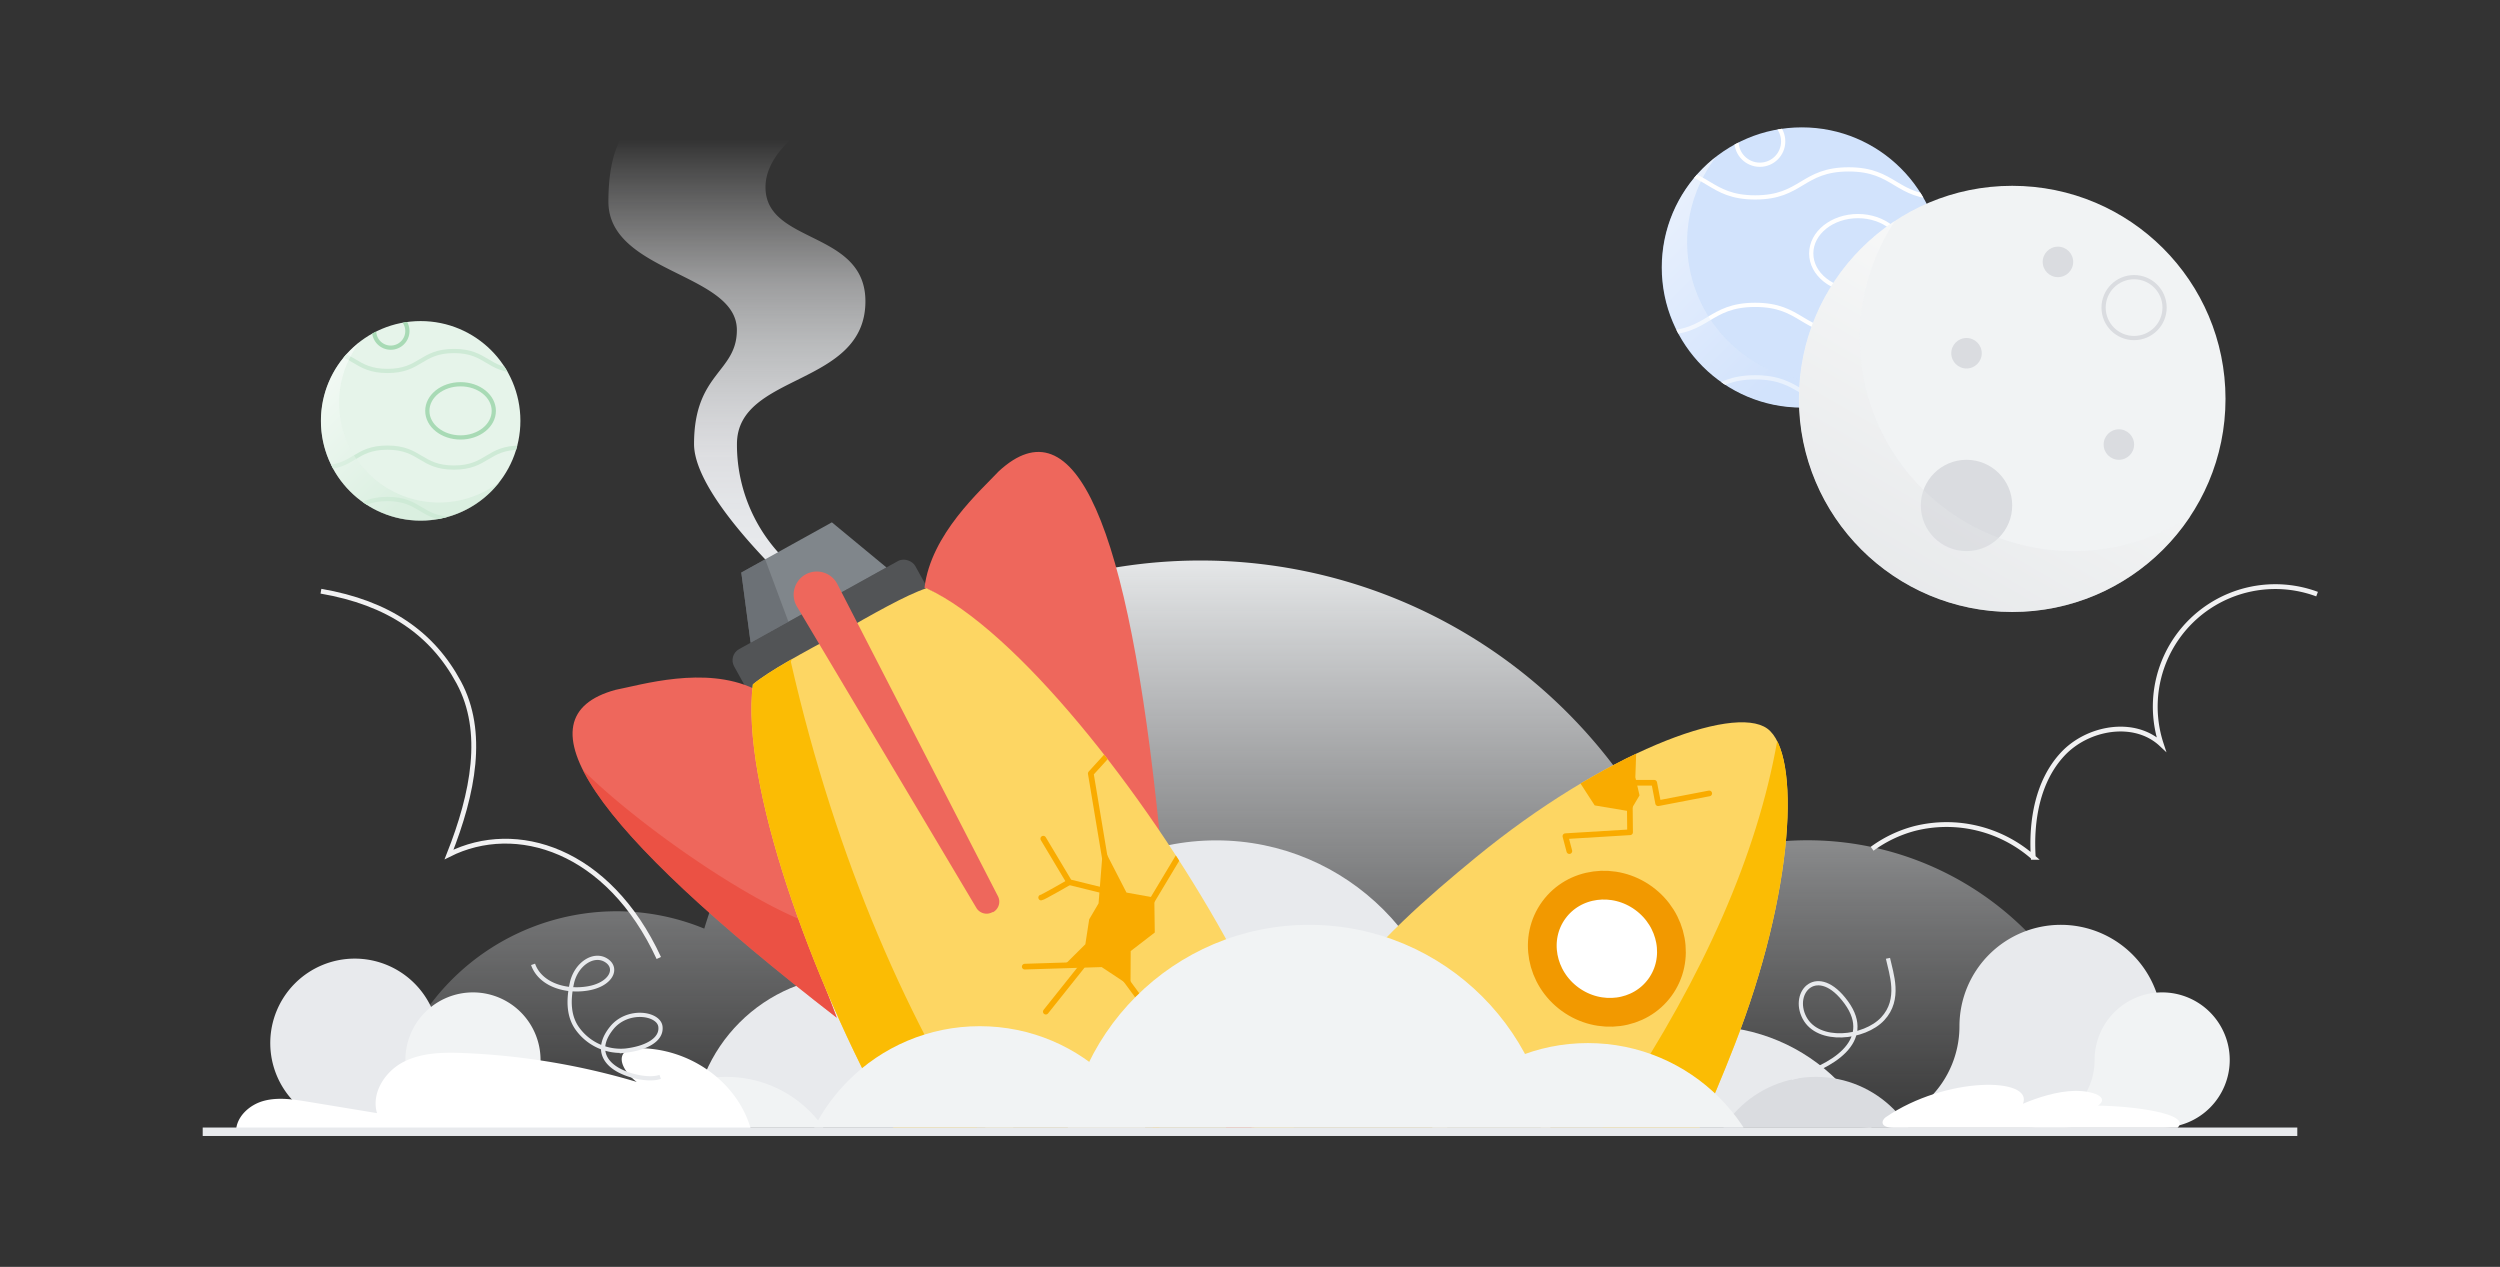 <svg xmlns="http://www.w3.org/2000/svg" xmlns:xlink="http://www.w3.org/1999/xlink" viewBox="0 0 592 300"><rect x="0" y="0" width="592" height="300" fill="#333333" stroke="none"/><defs><style>.cls-1,.cls-21,.cls-24,.cls-30,.cls-32,.cls-34,.cls-37,.cls-4,.cls-41,.cls-43,.cls-6{fill:none;}.cls-1,.cls-2,.cls-3{clip-rule:evenodd;}.cls-15,.cls-2{fill:#ee675c;}.cls-18,.cls-3{fill:#fdd663;}.cls-5{isolation:isolate;}.cls-6{stroke:#f1f1f2;stroke-width:1.14px;}.cls-24,.cls-30,.cls-32,.cls-34,.cls-41,.cls-6{stroke-miterlimit:10;}.cls-7{fill:url(#linear-gradient);}.cls-8,.cls-9{fill:#80868b;}.cls-40,.cls-9{opacity:0.4;}.cls-35,.cls-39,.cls-40,.cls-9{mix-blend-mode:multiply;}.cls-10{clip-path:url(#clip-path);}.cls-11{fill:url(#linear-gradient-2);}.cls-12,.cls-13{fill:#e8eaed;}.cls-12,.cls-15,.cls-17,.cls-18,.cls-20,.cls-25,.cls-27,.cls-29,.cls-42,.cls-43{fill-rule:evenodd;}.cls-14{fill:#dadce0;}.cls-16{clip-path:url(#clip-path-2);}.cls-17,.cls-25{fill:#ea4335;}.cls-17,.cls-44{opacity:0.6;}.cls-19{clip-path:url(#clip-path-3);}.cls-20{fill:#fbbc04;}.cls-21,.cls-43{stroke:#f9ab00;stroke-width:1.35px;}.cls-21,.cls-32,.cls-34,.cls-37,.cls-43{stroke-linecap:round;}.cls-21,.cls-37,.cls-43{stroke-linejoin:round;}.cls-22,.cls-27{fill:#f9ab00;}.cls-23,.cls-42{fill:#fff;}.cls-24{stroke:#f29900;stroke-width:6.81px;}.cls-26{clip-path:url(#clip-path-4);}.cls-28,.cls-29{fill:#f1f3f4;}.cls-30{stroke:#e8eaed;}.cls-31{fill:#e6f4ea;}.cls-32{stroke:#a8dab5;}.cls-33{clip-path:url(#clip-path-5);}.cls-34{stroke:#ceead6;}.cls-35,.cls-39{opacity:0.5;}.cls-35{fill:url(#linear-gradient-3);}.cls-36{fill:#d2e3fc;}.cls-37{stroke:#fff;}.cls-38{clip-path:url(#clip-path-6);}.cls-39{fill:url(#linear-gradient-4);}.cls-40{fill:url(#linear-gradient-5);}.cls-41{stroke:#dadce0;}.cls-44{fill:#5f6368;}</style><linearGradient id="linear-gradient" x1="176.14" y1="134.14" x2="176.14" y2="-4.49" gradientUnits="userSpaceOnUse"><stop offset="0" stop-color="#e8eaed"/><stop offset="0.09" stop-color="#e8eaed" stop-opacity="0.98"/><stop offset="0.19" stop-color="#eaebee" stop-opacity="0.93"/><stop offset="0.28" stop-color="#ecedf0" stop-opacity="0.84"/><stop offset="0.38" stop-color="#eef0f2" stop-opacity="0.72"/><stop offset="0.48" stop-color="#f2f3f5" stop-opacity="0.56"/><stop offset="0.57" stop-color="#f7f7f8" stop-opacity="0.36"/><stop offset="0.67" stop-color="#fcfcfd" stop-opacity="0.14"/><stop offset="0.73" stop-color="#fff" stop-opacity="0"/></linearGradient><clipPath id="clip-path"><polyline class="cls-1" points="544 75 544 267 48 267 48 75"/></clipPath><linearGradient id="linear-gradient-2" x1="296" y1="275.02" x2="296" y2="124.75" gradientUnits="userSpaceOnUse"><stop offset="0" stop-color="#e8eaed" stop-opacity="0"/><stop offset="0.13" stop-color="#e9ebee" stop-opacity="0.1"/><stop offset="0.41" stop-color="#ebedf0" stop-opacity="0.37"/><stop offset="0.82" stop-color="#eff1f3" stop-opacity="0.8"/><stop offset="1" stop-color="#f1f3f4"/></linearGradient><clipPath id="clip-path-2"><path class="cls-2" d="M198.15,241q-12.81-33.81-16-47.18c-2.89-12.08-4.79-23.26-3.65-30.75-11.61-5.48-26.7-.88-32.76.29Q110.37,173.06,198.15,241Z"/></clipPath><clipPath id="clip-path-3"><path class="cls-3" d="M198.49,150.06c8.21-4.68,16.08-9.18,20.9-10.77,21.24,9.83,51.59,48.17,70.72,82.67,8,14.43,12.46,30,16.15,44.46,9.66,37.81,7.2,70.55-1.47,75.4S267,331.34,240.06,303.11c-10.27-10.77-21.14-22.83-29.14-37.25-19.12-34.51-35.55-80.56-32.64-103.79C182.19,158.83,190.17,154.54,198.49,150.06Z"/></clipPath><clipPath id="clip-path-4"><path class="cls-3" d="M289.58,349.86c-7.71-5.47-15.11-10.69-18.59-14.39-.06-23.41,21.85-67.12,45-99,9.69-13.34,22-24,33.47-33.42,30.18-24.74,60.89-36.34,69-30.54s6.46,38.67-7.74,75c-5.41,13.87-11.75,28.82-21.44,42.16-23.19,31.92-58,66.27-80.27,73.44C304.42,360.93,297.16,355.5,289.58,349.86Z"/></clipPath><clipPath id="clip-path-5"><circle class="cls-4" cx="99.61" cy="99.65" r="23.62"/></clipPath><linearGradient id="linear-gradient-3" x1="12183.96" y1="89.75" x2="12208.65" y2="114.44" gradientTransform="translate(-12108.8)" gradientUnits="userSpaceOnUse"><stop offset="0" stop-color="#fff"/><stop offset="1" stop-color="#ceead6"/></linearGradient><clipPath id="clip-path-6"><circle class="cls-4" cx="426.68" cy="63.34" r="33.18"/></clipPath><linearGradient id="linear-gradient-4" x1="12501.13" y1="49.44" x2="12535.81" y2="84.12" gradientTransform="translate(-12108.8)" gradientUnits="userSpaceOnUse"><stop offset="0" stop-color="#fff"/><stop offset="1" stop-color="#d2e3fc"/></linearGradient><linearGradient id="linear-gradient-5" x1="451.21" y1="138.15" x2="487.76" y2="74.85" gradientUnits="userSpaceOnUse"><stop offset="0" stop-color="#dadce0"/><stop offset="1" stop-color="#fff"/></linearGradient></defs><g class="cls-5"><g id="Layer_5" data-name="Layer 5"><path class="cls-6" d="M548.68,140.69a28.42,28.42,0,0,0-36.89,35.53c-6.36-5.95-17.44-4-23.36,2.37s-7.52,15.73-6.95,24.42a31.06,31.06,0,0,0-28.1-6.82,29.94,29.94,0,0,0-10.06,4.8"/><path class="cls-7" d="M191.35,142.32s-27-23.66-27-37.18c0-16.9,10.14-16.9,10.14-27,0-13.52-30.42-13.52-30.42-30.41,0-20.28,9.8-23.58,26.2-30.42,12.48-5.21,38,3.38,38,3.38s-27.05,9.83-27,23.66c0,13.52,23.66,10.14,23.66,27,0,20.28-30.42,16.9-30.42,33.8a38.18,38.18,0,0,0,14.91,30.42Z"/><polygon class="cls-8" points="177.75 152.2 175.54 135.58 196.99 123.69 209.91 134.37 177.75 152.2"/><rect class="cls-9" x="176.74" y="141.36" width="49.04" height="30.65" rx="3" transform="translate(-50.73 117.22) rotate(-29)"/><g class="cls-10"><path class="cls-11" d="M91,267a55.19,55.19,0,0,1,55-51.21,54.56,54.56,0,0,1,20.77,4.11,122.78,122.78,0,0,1,229.88-13.85A73.15,73.15,0,0,1,501,267Z"/><path class="cls-12" d="M416,267h72a24,24,0,0,0,24-24h0a24,24,0,0,0-24-24h0a24,24,0,0,0-24,24h0a24,24,0,0,1-24,24H392"/><path class="cls-12" d="M144,267H84a20,20,0,0,1-20-20h0a20,20,0,0,1,20-20h0a20,20,0,0,1,20,20h0a20,20,0,0,0,20,20h40"/><circle class="cls-13" cx="404" cy="287" r="44"/><circle class="cls-14" cx="430" cy="281" r="26"/><circle class="cls-13" cx="202" cy="269" r="38"/><circle class="cls-13" cx="288" cy="255" r="56"/><path class="cls-15" d="M198.15,241q-12.81-33.81-16-47.18c-2.89-12.08-4.79-23.26-3.65-30.75-11.61-5.48-26.7-.88-32.76.29Q110.37,173.06,198.15,241Z"/><g class="cls-16"><path class="cls-17" d="M132.93,176.61c9.43,12.73,46.42,39.55,63.63,43.54,5.44,10.85,6.32,19.35,6.32,19.35l-8.19,7.07S154.51,216,146.32,203A175.8,175.8,0,0,1,132.93,176.61Z"/></g><path class="cls-15" d="M274.58,197.18q-21.88-28.78-31.53-38.59c-8.7-8.85-17.17-16.39-24.13-19.39,1.5-12.74,13.4-23.11,17.6-27.62Q263.49,86.74,274.58,197.18Z"/><path class="cls-18" d="M198.49,150.06c8.21-4.68,16.08-9.18,20.9-10.77,21.24,9.83,51.59,48.17,70.72,82.67,8,14.43,12.46,30,16.15,44.46,9.66,37.81,7.2,70.55-1.47,75.4S267,331.34,240.06,303.11c-10.27-10.77-21.14-22.83-29.14-37.25-19.12-34.51-35.55-80.56-32.64-103.79C182.19,158.83,190.17,154.54,198.49,150.06Z"/><g class="cls-19"><path class="cls-20" d="M187.27,156.71C209,252,256.74,311.56,300.88,342.59c30.85,19-61.32-20.21-75.13-40.33s-66.57-126.72-49.36-143.9Q193.61,141.17,187.27,156.71Z"/><polyline class="cls-21" points="253.56 299.96 282.16 253.18 263.81 228.24 279.18 202.62"/><polyline class="cls-21" points="263.38 213.67 258.3 183.16 264.94 175.87"/><line class="cls-21" x1="263.81" y1="228.24" x2="242.66" y2="228.9"/><polygon class="cls-22" points="261.2 200.58 260.14 213.92 257.92 217.7 257.01 223.6 251.33 229.24 260.16 228.53 267.7 233.53 267.75 225.21 273.45 220.82 273.34 212.55 266.75 211.36 261.2 200.58"/><path class="cls-21" d="M246.55,212.54c.35,0,6.66-3.64,6.66-3.64"/><line class="cls-21" x1="247.65" y1="239.56" x2="256.19" y2="228.85"/><polyline class="cls-21" points="262.88 211.28 253.21 208.9 247.05 198.6"/></g><ellipse class="cls-23" cx="273.54" cy="285.37" rx="15.55" ry="14.79" transform="translate(-104.06 168.4) rotate(-29)"/><ellipse class="cls-24" cx="273.54" cy="285.37" rx="15.55" ry="14.79" transform="translate(-104.05 168.39) rotate(-29)"/><path class="cls-15" d="M235.16,216,235,216a2.82,2.82,0,0,1-3.79-1l-42.5-71.37a5.49,5.49,0,0,1,1.9-7.52l.15-.08a5.47,5.47,0,0,1,7.45,2.14,1.09,1.09,0,0,1,.08.15l38,73.86A2.82,2.82,0,0,1,235.16,216Z"/><path class="cls-25" d="M300.13,261q-16.83,32-21.65,44.88c-4.34,11.63-7.59,22.5-7.37,30.07-12.18,4-26.61-2.38-32.47-4.28Q204.73,317.72,300.13,261Z"/><path class="cls-18" d="M289.58,349.86c-7.71-5.47-15.11-10.69-18.59-14.39-.06-23.41,21.85-67.12,45-99,9.69-13.34,22-24,33.47-33.42,30.18-24.74,60.89-36.34,69-30.54s6.46,38.67-7.74,75c-5.41,13.87-11.75,28.82-21.44,42.16-23.19,31.92-58,66.27-80.27,73.44C304.42,360.93,297.16,355.5,289.58,349.86Z"/><g class="cls-26"><path class="cls-20" d="M300.35,357.22Q406.6,255.37,420.8,175.69c4.22-36,7.61,64.12-4.8,85.14S329.29,374.71,306.44,366.38Q283.59,358,300.35,357.22Z"/><polygon class="cls-27" points="387.45 178.2 387.25 184.06 388.24 188.34 386 192.13 377.62 190.72 372.93 183.48 387.45 178.2"/></g><ellipse class="cls-23" cx="380.5" cy="224.66" rx="14.79" ry="15.55" transform="translate(-24.9 400.44) rotate(-54)"/><ellipse class="cls-24" cx="380.5" cy="224.66" rx="14.79" ry="15.55" transform="translate(-24.9 400.44) rotate(-54)"/><path class="cls-25" d="M333.81,288.77l.14.11a2.82,2.82,0,0,1,.68,3.87L287.9,361.43a5.47,5.47,0,0,1-7.62,1.45l-.14-.09a5.48,5.48,0,0,1-1.21-7.66l.1-.14,50.88-65.66A2.84,2.84,0,0,1,333.81,288.77Z"/><circle class="cls-28" cx="310" cy="277" r="58"/><circle class="cls-28" cx="232" cy="287" r="44"/><circle class="cls-28" cx="376" cy="291" r="44"/><circle class="cls-28" cx="172" cy="283" r="28"/><path class="cls-29" d="M464,267h48a16,16,0,0,0,16-16h0a16,16,0,0,0-16-16h0a16,16,0,0,0-16,16h0a16,16,0,0,1-16,16H448"/><path class="cls-29" d="M160,267H112a16,16,0,0,1-16-16h0a16,16,0,0,1,16-16h0a16,16,0,0,1,16,16h0a16,16,0,0,0,16,16h32"/></g><path class="cls-30" d="M424.2,255.25c9.35-2.46,19.76-8.57,13-17.86s-13.13-2.49-9.89,3.63,14.2,4.87,18.52.23,2-10.7,1.24-14.32"/><circle class="cls-31" cx="99.61" cy="99.65" r="23.62"/><ellipse class="cls-32" cx="109.06" cy="97.29" rx="7.87" ry="6.3"/><g class="cls-33"><path class="cls-34" d="M139,83.12c-7.88,0-7.88,4.72-15.75,4.72s-7.87-4.72-15.74-4.72-7.87,4.72-15.75,4.72S83.87,83.12,76,83.12s-7.88,4.72-15.75,4.72"/><path class="cls-34" d="M60.25,106c7.87,0,7.87,4.72,15.75,4.72S83.87,106,91.74,106s7.87,4.72,15.75,4.72,7.87-4.72,15.74-4.72,7.87,4.72,15.75,4.72"/><path class="cls-34" d="M60.25,118.16c7.87,0,7.87,4.73,15.75,4.73s7.87-4.73,15.74-4.73,7.87,4.73,15.75,4.73,7.87-4.73,15.74-4.73,7.87,4.73,15.75,4.73"/><circle class="cls-32" cx="92.53" cy="78.39" r="3.94"/></g><path class="cls-35" d="M103.9,119A23.61,23.61,0,0,1,85.2,81a23.61,23.61,0,1,0,33.12,33.11A23.52,23.52,0,0,1,103.9,119Z"/><circle class="cls-36" cx="426.68" cy="63.34" r="33.18"/><ellipse class="cls-37" cx="439.96" cy="60.02" rx="11.06" ry="8.85"/><g class="cls-38"><path class="cls-37" d="M482,40.11c-11.06,0-11.06,6.64-22.12,6.64s-11.06-6.64-22.12-6.64-11.06,6.64-22.13,6.64-11.06-6.64-22.12-6.64-11.06,6.64-22.12,6.64"/><path class="cls-37" d="M371.38,72.19c11.06,0,11.06,6.64,22.12,6.64s11.06-6.64,22.12-6.64,11.06,6.64,22.12,6.64,11.07-6.64,22.13-6.64,11.06,6.64,22.12,6.64"/><path class="cls-37" d="M371.38,89.35c11.06,0,11.06,6.64,22.12,6.64s11.06-6.64,22.12-6.64S426.68,96,437.74,96s11.07-6.64,22.13-6.64S470.93,96,482,96"/><circle class="cls-37" cx="416.73" cy="33.48" r="5.53"/></g><path class="cls-39" d="M432.71,90.5a33.17,33.17,0,0,1-26.28-53.44A33.18,33.18,0,1,0,453,83.6,33,33,0,0,1,432.71,90.5Z"/><ellipse class="cls-28" cx="476.49" cy="94.46" rx="50.51" ry="50.46"/><ellipse class="cls-14" cx="465.67" cy="119.69" rx="10.82" ry="10.81"/><path class="cls-40" d="M490.92,130.5a50.45,50.45,0,0,1-42.19-78.19,50.47,50.47,0,1,0,69.95,69.88A50.25,50.25,0,0,1,490.92,130.5Z"/><ellipse class="cls-41" cx="505.35" cy="72.84" rx="7.22" ry="7.21"/><circle class="cls-14" cx="465.67" cy="83.65" r="3.61"/><circle class="cls-14" cx="501.75" cy="105.27" r="3.61"/><circle class="cls-14" cx="487.32" cy="62.02" r="3.61"/><path class="cls-42" d="M55.89,268c0-3.52,3.16-6.39,6.55-7.31s7-.37,10.46.2l16.38,2.7c-1.42-4.72,1.86-9.85,6.24-12.11s9.53-2.32,14.45-2.11a167.62,167.62,0,0,1,40.81,6.83c-2.44-1.78-5-5.45-2.6-7.29a4.47,4.47,0,0,1,2.74-.69c12.24-.18,24,7.93,27.06,19.78Z"/><path class="cls-42" d="M448.65,267.07c-3.82,0-3-1.89-2.13-2.5,14.27-9.79,35.06-9.51,32.52-3.2,3.31-1.43,8.15-3,12.32-3.05s8.36,1.47,5.43,3.5c8.23.07,22.32,1.89,18.84,5.25Z"/><path class="cls-30" d="M156.33,255c-2.34.84-6.31,0-8.61-1-4.79-2-6.67-5.79-2.93-10.51s11.21-3.59,11.6-.4-3.57,5.17-8.32,5.7a12.62,12.62,0,0,1-11.37-5.25c-1.93-2.71-2.25-6.29-1.27-10.75s5.12-7.26,8.11-5.38,1.12,5.83-4.58,6.69-11.2-1.32-12.73-5.74"/><path class="cls-6" d="M156,226.85c-11.91-25.77-33.86-32.45-49.67-24.51,5.76-14.56,8.56-29.08,2.32-40.71S92,142.75,76,140"/><rect class="cls-13" x="48" y="267" width="496" height="2"/><polyline class="cls-21" points="385.91 187.88 386 197.08 370.69 198.01 371.62 201.54"/><polyline class="cls-43" points="385.39 185.36 391.72 185.36 392.65 190.2 404.74 187.88"/><polygon class="cls-44" points="177.75 152.2 175.54 135.58 181.19 132.45 186.7 147.23 177.75 152.2"/></g></g></svg>